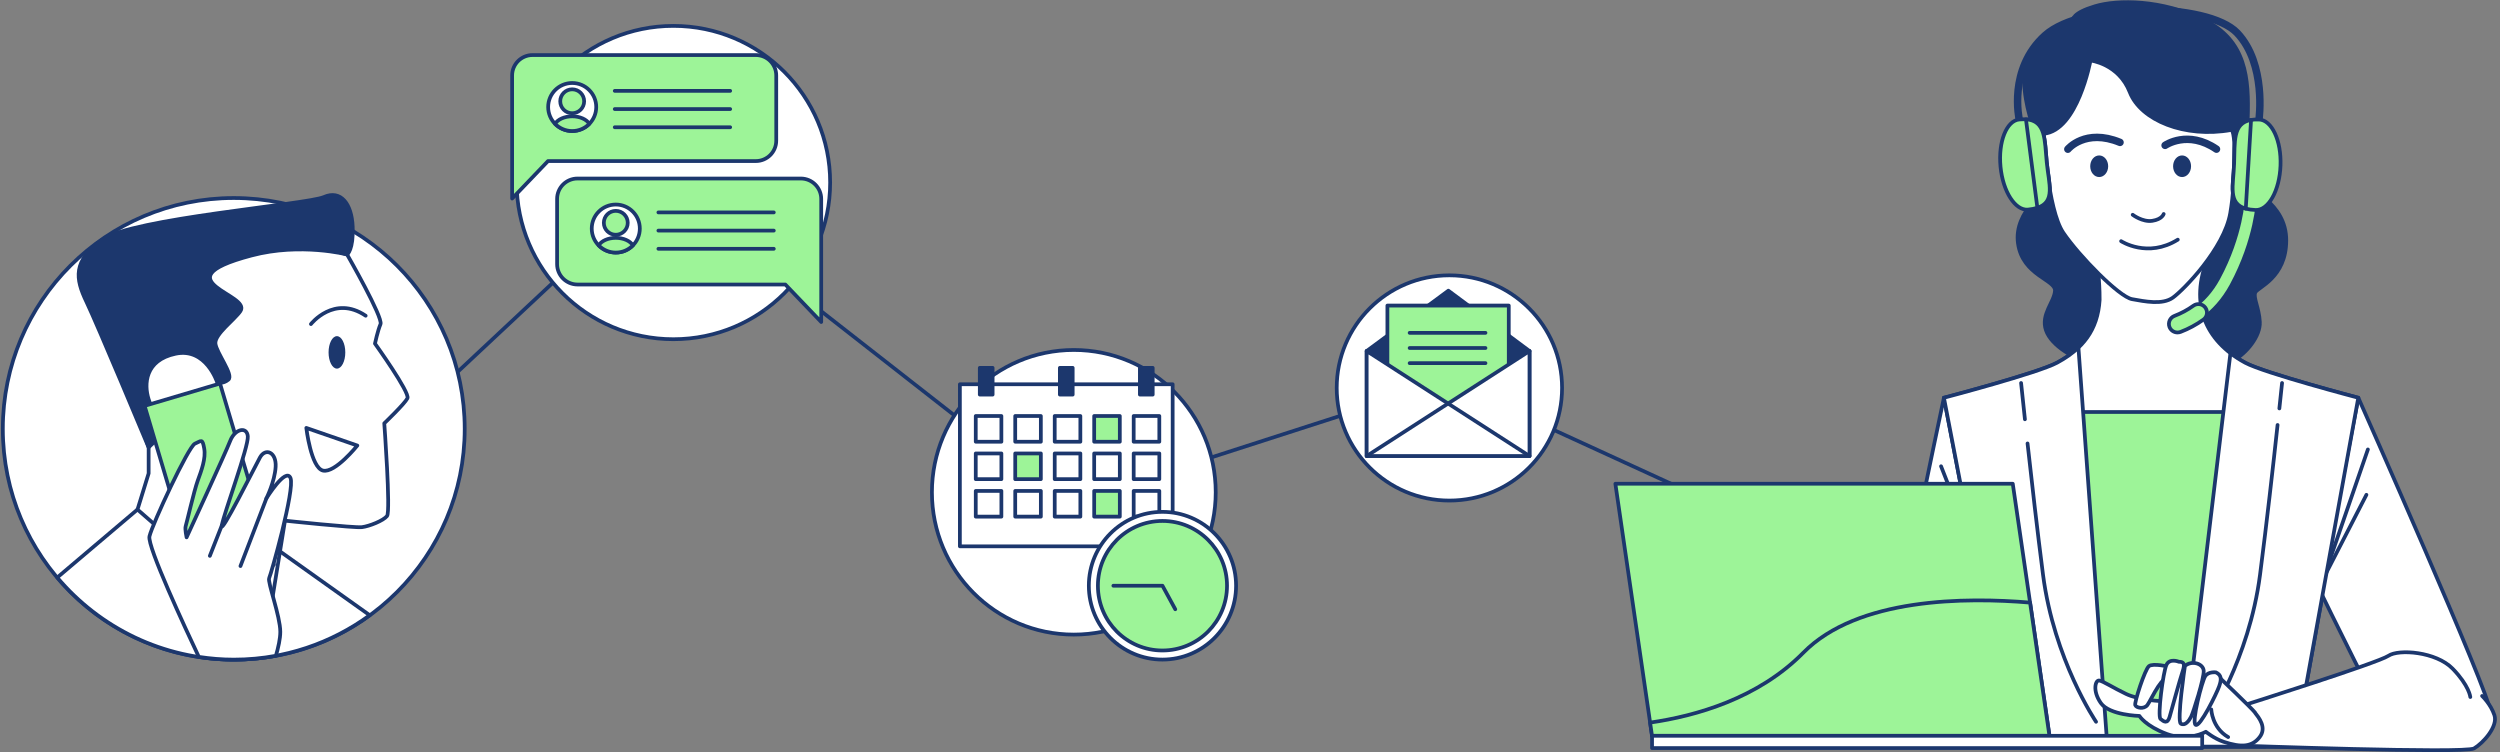 <svg xmlns="http://www.w3.org/2000/svg" width="668" height="201" viewBox="0 0 668 201" fill="none"><rect x="0" y="0" width="668" height="201" fill="#808080" stroke="none"/><g clip-path="url(#clip0_1286_3469)"><path d="M461.534 136.147L386.786 101.862L285.235 134.61L175.92 49.149L72.679 145.802" stroke="#1C376D" stroke-linecap="round" stroke-linejoin="round"></path><path d="M387.277 133.749C403.904 133.749 417.383 120.278 417.383 103.66C417.383 87.043 403.904 73.571 387.277 73.571C370.65 73.571 357.17 87.043 357.17 103.66C357.17 120.278 370.65 133.749 387.277 133.749Z" fill="white" stroke="#1C376D" stroke-linecap="round" stroke-linejoin="round"></path><path d="M365.174 93.798L387.005 77.669L408.682 93.798H365.174Z" fill="#1C376D" stroke="#1C376D" stroke-linecap="round" stroke-linejoin="round"></path><path d="M408.682 93.798H365.174V121.849H408.682V93.798Z" fill="#1C376D" stroke="#1C376D" stroke-linecap="round" stroke-linejoin="round"></path><path d="M403.143 81.647H370.714V110.341H403.143V81.647Z" fill="#9DF498" stroke="#1C376D" stroke-linecap="round" stroke-linejoin="round"></path><path d="M365.174 93.798L386.928 107.823L408.682 93.798V121.849H365.174V93.798Z" fill="white" stroke="#1C376D" stroke-linecap="round" stroke-linejoin="round"></path><path d="M376.656 88.937H396.916" stroke="#1C376D" stroke-linecap="round" stroke-linejoin="round"></path><path d="M376.656 92.991H396.916" stroke="#1C376D" stroke-linecap="round" stroke-linejoin="round"></path><path d="M376.656 97.034H396.916" stroke="#1C376D" stroke-linecap="round" stroke-linejoin="round"></path><path d="M365.174 121.849L386.928 107.823L408.682 121.849" stroke="#1C376D" stroke-linecap="round" stroke-linejoin="round"></path><path d="M286.925 169.56C307.864 169.56 324.839 152.536 324.839 131.537C324.839 110.538 307.864 93.514 286.925 93.514C265.986 93.514 249.011 110.538 249.011 131.537C249.011 152.536 265.986 169.56 286.925 169.56Z" fill="white" stroke="#1C376D" stroke-linecap="round" stroke-linejoin="round"></path><path d="M313.335 102.679H256.48V145.977H313.335V102.679Z" fill="white" stroke="#1C376D" stroke-linecap="round" stroke-linejoin="round"></path><path d="M265.226 98.288H261.802V105.437H265.226V98.288Z" fill="#1C376D" stroke="#1C376D" stroke-linecap="round" stroke-linejoin="round"></path><path d="M286.62 98.288H283.196V105.437H286.62V98.288Z" fill="#1C376D" stroke="#1C376D" stroke-linecap="round" stroke-linejoin="round"></path><path d="M308.003 98.288H304.579V105.437H308.003V98.288Z" fill="#1C376D" stroke="#1C376D" stroke-linecap="round" stroke-linejoin="round"></path><path d="M267.57 111.158H260.722V118.024H267.57V111.158Z" fill="white" stroke="#1C376D" stroke-linecap="round" stroke-linejoin="round"></path><path d="M278.114 111.158H271.267V118.024H278.114V111.158Z" fill="white" stroke="#1C376D" stroke-linecap="round" stroke-linejoin="round"></path><path d="M288.67 111.158H281.822V118.024H288.67V111.158Z" fill="white" stroke="#1C376D" stroke-linecap="round" stroke-linejoin="round"></path><path d="M299.214 111.158H292.366V118.024H299.214V111.158Z" fill="#9DF498" stroke="#1C376D" stroke-linecap="round" stroke-linejoin="round"></path><path d="M309.769 111.158H302.921V118.024H309.769V111.158Z" fill="white" stroke="#1C376D" stroke-linecap="round" stroke-linejoin="round"></path><path d="M267.57 121.162H260.722V128.028H267.57V121.162Z" fill="white" stroke="#1C376D" stroke-linecap="round" stroke-linejoin="round"></path><path d="M278.114 121.162H271.267V128.028H278.114V121.162Z" fill="#9DF498" stroke="#1C376D" stroke-linecap="round" stroke-linejoin="round"></path><path d="M288.67 121.162H281.822V128.028H288.67V121.162Z" fill="white" stroke="#1C376D" stroke-linecap="round" stroke-linejoin="round"></path><path d="M299.214 121.162H292.366V128.028H299.214V121.162Z" fill="white" stroke="#1C376D" stroke-linecap="round" stroke-linejoin="round"></path><path d="M309.769 121.162H302.921V128.028H309.769V121.162Z" fill="white" stroke="#1C376D" stroke-linecap="round" stroke-linejoin="round"></path><path d="M267.57 131.177H260.722V138.043H267.57V131.177Z" fill="white" stroke="#1C376D" stroke-linecap="round" stroke-linejoin="round"></path><path d="M278.114 131.177H271.267V138.043H278.114V131.177Z" fill="white" stroke="#1C376D" stroke-linecap="round" stroke-linejoin="round"></path><path d="M288.67 131.177H281.822V138.043H288.67V131.177Z" fill="white" stroke="#1C376D" stroke-linecap="round" stroke-linejoin="round"></path><path d="M299.214 131.177H292.366V138.043H299.214V131.177Z" fill="#9DF498" stroke="#1C376D" stroke-linecap="round" stroke-linejoin="round"></path><path d="M309.769 131.177H302.921V138.043H309.769V131.177Z" fill="white" stroke="#1C376D" stroke-linecap="round" stroke-linejoin="round"></path><path d="M310.609 176.24C321.473 176.24 330.28 167.404 330.28 156.504C330.28 145.604 321.473 136.768 310.609 136.768C299.745 136.768 290.938 145.604 290.938 156.504C290.938 167.404 299.745 176.24 310.609 176.24Z" fill="white" stroke="#1C376D" stroke-linecap="round" stroke-linejoin="round"></path><path d="M310.609 173.81C320.137 173.81 327.86 166.062 327.86 156.504C327.86 146.946 320.137 139.198 310.609 139.198C301.082 139.198 293.359 146.946 293.359 156.504C293.359 166.062 301.082 173.81 310.609 173.81Z" fill="#9DF498" stroke="#1C376D" stroke-linecap="round" stroke-linejoin="round"></path><path d="M314.033 162.792L310.609 156.504H297.491" stroke="#1C376D" stroke-linecap="round" stroke-linejoin="round"></path><path d="M179.933 90.638C203.065 90.638 221.816 71.897 221.816 48.779C221.816 25.661 203.065 6.92 179.933 6.92C156.802 6.92 138.05 25.661 138.05 48.779C138.05 71.897 156.802 90.638 179.933 90.638Z" fill="white" stroke="#1C376D" stroke-linecap="round" stroke-linejoin="round"></path><path d="M201.96 14.712H142.292C139.282 14.712 136.84 17.153 136.84 20.161V53.051L146.425 43.036H201.96C204.969 43.036 207.412 40.595 207.412 37.587V20.161C207.412 17.153 204.969 14.712 201.96 14.712Z" fill="#9DF498" stroke="#1C376D" stroke-linecap="round" stroke-linejoin="round"></path><path d="M152.891 35.015C156.438 35.015 159.313 32.141 159.313 28.596C159.313 25.051 156.438 22.177 152.891 22.177C149.344 22.177 146.468 25.051 146.468 28.596C146.468 32.141 149.344 35.015 152.891 35.015Z" fill="white" stroke="#1C376D" stroke-linecap="round" stroke-linejoin="round"></path><path d="M152.891 30.253C154.655 30.253 156.086 28.823 156.086 27.059C156.086 25.296 154.655 23.866 152.891 23.866C151.126 23.866 149.696 25.296 149.696 27.059C149.696 28.823 151.126 30.253 152.891 30.253Z" fill="#9DF498" stroke="#1C376D" stroke-linecap="round" stroke-linejoin="round"></path><path d="M152.891 35.015C154.69 35.015 156.315 34.274 157.471 33.086C156.74 31.909 154.963 31.081 152.891 31.081C150.819 31.081 149.042 31.909 148.311 33.086C149.478 34.274 151.103 35.015 152.891 35.015Z" fill="#9DF498" stroke="#1C376D" stroke-linecap="round" stroke-linejoin="round"></path><path d="M164.264 24.28H195.101" stroke="#1C376D" stroke-linecap="round" stroke-linejoin="round"></path><path d="M164.264 29.141H195.101" stroke="#1C376D" stroke-linecap="round" stroke-linejoin="round"></path><path d="M164.264 34.002H195.101" stroke="#1C376D" stroke-linecap="round" stroke-linejoin="round"></path><path d="M154.309 47.7H213.976C216.986 47.7 219.429 50.141 219.429 53.149V86.039L209.844 76.023H154.309C151.299 76.023 148.856 73.582 148.856 70.575V53.149C148.856 50.141 151.299 47.7 154.309 47.7Z" fill="#9DF498" stroke="#1C376D" stroke-linecap="round" stroke-linejoin="round"></path><path d="M170.959 61.072C170.959 64.614 168.081 67.49 164.537 67.49C160.993 67.49 158.114 64.614 158.114 61.072C158.114 57.53 160.993 54.653 164.537 54.653C168.081 54.653 170.959 57.53 170.959 61.072Z" fill="white" stroke="#1C376D" stroke-linecap="round" stroke-linejoin="round"></path><path d="M164.537 62.728C166.301 62.728 167.732 61.299 167.732 59.535C167.732 57.772 166.301 56.342 164.537 56.342C162.772 56.342 161.342 57.772 161.342 59.535C161.342 61.299 162.772 62.728 164.537 62.728Z" fill="#9DF498" stroke="#1C376D" stroke-linecap="round" stroke-linejoin="round"></path><path d="M164.537 67.49C166.336 67.49 167.961 66.749 169.117 65.562C168.386 64.385 166.609 63.556 164.537 63.556C162.465 63.556 160.688 64.385 159.957 65.562C161.124 66.749 162.749 67.49 164.537 67.49Z" fill="#9DF498" stroke="#1C376D" stroke-linecap="round" stroke-linejoin="round"></path><path d="M175.921 56.756H206.758" stroke="#1C376D" stroke-linecap="round" stroke-linejoin="round"></path><path d="M175.921 61.617H206.758" stroke="#1C376D" stroke-linecap="round" stroke-linejoin="round"></path><path d="M175.921 66.477H206.758" stroke="#1C376D" stroke-linecap="round" stroke-linejoin="round"></path><path d="M62.462 176.251C96.542 176.251 124.169 148.64 124.169 114.58C124.169 80.52 96.542 52.909 62.462 52.909C28.383 52.909 0.755 80.52 0.755 114.58C0.755 148.64 28.383 176.251 62.462 176.251Z" fill="white" stroke="#1C376D" stroke-linecap="round" stroke-linejoin="round"></path><path d="M62.462 176.251C76.06 176.251 88.6 171.837 98.795 164.394L72.668 145.802L36.728 136.147L15.29 154.314C26.609 167.718 43.522 176.251 62.451 176.251H62.462Z" fill="white" stroke="#1C376D" stroke-linecap="round" stroke-linejoin="round"></path><path d="M92.754 68.025C92.754 68.025 102.415 84.873 101.674 86.605C100.932 88.338 100.191 91.804 100.191 91.804C100.191 91.804 109.612 104.936 108.87 106.418C108.129 107.9 102.677 113.109 102.677 113.109C102.677 113.109 104.411 136.637 103.418 137.88C102.426 139.122 98.708 140.604 96.723 140.855C94.739 141.105 76.147 139.122 76.147 139.122L71.687 166.617L36.739 136.147L39.716 126.491V119.56L30.545 91.324C30.545 91.324 32.781 74.236 53.095 67.545C73.421 60.854 92.754 68.035 92.754 68.035V68.025Z" fill="white" stroke="#1C376D" stroke-linecap="round" stroke-linejoin="round"></path><path d="M58.046 102.2C58.046 102.2 55.069 92.784 46.891 94.517C38.713 96.25 38.462 102.691 39.705 106.657C40.948 110.624 44.416 115.081 44.416 115.081L39.705 119.539C39.705 119.539 26.075 86.845 23.098 80.644C20.121 74.454 19.379 69.746 27.307 64.047C35.234 58.347 82.079 54.631 86.549 52.648C91.009 50.664 93.986 54.38 94.237 60.57C94.488 66.76 92.754 68.003 92.754 68.003C92.754 68.003 80.356 64.777 67.227 68.253C54.088 71.719 55.08 74.443 57.806 76.677C60.532 78.911 65.733 80.884 64.25 83.118C62.767 85.352 57.315 89.308 57.555 91.793C57.806 94.266 62.517 100.217 61.023 101.448C59.54 102.691 58.046 102.189 58.046 102.189V102.2Z" fill="#1C376D" stroke="#1C376D" stroke-linecap="round" stroke-linejoin="round"></path><path d="M90.028 98.495C91.262 98.495 92.263 96.553 92.263 94.158C92.263 91.762 91.262 89.82 90.028 89.82C88.793 89.82 87.793 91.762 87.793 94.158C87.793 96.553 88.793 98.495 90.028 98.495Z" fill="#1C376D"></path><path d="M83.082 86.594C83.082 86.594 89.276 78.672 97.705 84.36" stroke="#1C376D" stroke-linecap="round" stroke-linejoin="round"></path><path d="M95.48 119.048L81.85 114.34C81.85 114.34 83.093 124.988 86.31 125.739C89.527 126.481 95.48 119.048 95.48 119.048Z" stroke="#1C376D" stroke-linecap="round" stroke-linejoin="round"></path><path d="M58.788 102.47L38.644 108.445L53.027 156.879L73.171 150.904L58.788 102.47Z" fill="#9DF498" stroke="#1C376D" stroke-linecap="round" stroke-linejoin="round"></path><path d="M62.462 176.251C66.311 176.251 70.073 175.902 73.716 175.227C74.348 173.069 74.893 170.66 74.893 168.841C74.893 164.634 71.426 155.469 71.916 154.477C72.407 153.485 78.851 130.698 77.619 127.723C76.376 124.748 71.175 133.172 71.175 133.172C71.175 133.172 73.41 128.715 73.65 124.748C73.89 120.781 70.924 119.55 69.441 122.274C67.958 124.998 58.788 143.329 59.278 140.354C59.769 137.378 66.464 119.299 66.213 116.574C65.963 113.85 62.746 114.591 61.503 117.817C60.26 121.032 49.857 143.579 49.857 143.579C49.857 143.579 49.366 141.345 49.606 140.604C49.857 139.863 51.842 131.188 52.823 128.464C53.804 125.74 55.058 122.514 54.557 119.789C54.066 117.065 53.815 117.806 52.081 118.547C50.348 119.288 40.676 140.103 39.934 143.318C39.313 145.988 49.595 168.045 53.128 175.521C56.171 175.979 59.267 176.251 62.441 176.251H62.462Z" fill="white" stroke="#1C376D" stroke-linecap="round" stroke-linejoin="round"></path><path d="M71.186 133.172L64.251 151.251" stroke="#1C376D" stroke-linecap="round" stroke-linejoin="round"></path><path d="M59.289 140.354L56.072 148.527" stroke="#1C376D" stroke-linecap="round" stroke-linejoin="round"></path><path d="M603.606 31.931C603.606 31.931 605.656 17.11 597.772 8.806C589.888 0.501 556.456 0.501 546.457 9.448C536.457 18.396 539.543 31.92 539.543 31.92" stroke="#1C376D" stroke-width="2" stroke-linecap="round" stroke-linejoin="round"></path><path d="M553.533 5.874C553.533 5.874 541.822 12.936 541.015 19.191C540.209 25.447 543.033 33.315 543.24 33.925C543.447 34.535 544.254 38.971 545.464 43.809C546.675 48.648 547.482 50.272 547.482 50.272C547.482 50.272 537.995 56.331 539.205 65.006C540.416 73.68 549.303 74.694 549.095 77.724C548.888 80.753 545.257 83.979 546.675 88.218C548.092 92.457 554.548 96.086 558.997 97.1C563.435 98.113 593.323 98.113 596.758 96.293C600.193 94.474 604.031 89.831 603.824 86.006C603.617 82.181 602.003 79.543 602.613 78.138C603.224 76.732 610.89 74.302 610.89 64.21C610.89 54.119 600.596 50.49 598.971 48.474C597.358 46.458 600.182 43.025 600.585 31.931C600.989 20.837 600.182 10.745 588.874 5.296C577.566 -0.153 565.855 -0.153 559.792 1.667C553.73 3.487 553.937 5.1 553.533 5.907V5.874Z" fill="#1C376D" stroke="#1C376D" stroke-linecap="round" stroke-linejoin="round"></path><path d="M599.909 96.915C589.027 91.03 585.058 80.916 589.899 69.038L574.775 69.256C574.775 69.256 559.662 69.038 559.651 69.038C560.828 69.06 561.079 79.293 561.025 80.121C560.512 88.272 556.478 93.22 549.641 96.925C544.527 99.694 519.403 106.287 519.403 106.287L537.352 199.507H613.234L630.136 106.287C630.136 106.287 605.012 99.694 599.898 96.925L599.909 96.915Z" fill="white" stroke="#1C376D" stroke-linecap="round" stroke-linejoin="round"></path><path d="M605.219 110.079H541.898V199.496H605.219V110.079Z" fill="#9DF498" stroke="#1C376D" stroke-linecap="round" stroke-linejoin="round"></path><path d="M546.064 35.734C546.064 35.734 547.078 55.917 551.309 62.172C555.551 68.428 566.248 79.326 569.683 79.936C573.117 80.546 577.784 81.527 580.587 79.533C583.411 77.516 594.315 66.412 595.929 56.931C597.543 47.449 597.401 34.503 596.136 34.732C583.814 36.955 572.016 32.181 569.083 24.64C566.095 16.99 558.582 16.162 558.582 16.162C558.582 16.162 555.147 34.928 546.064 35.734Z" fill="white" stroke="#1C376D" stroke-linecap="round" stroke-linejoin="round"></path><path d="M569.857 57.388C569.857 57.388 572.485 59.404 575.102 59.001C577.73 58.598 578.133 57.181 578.133 57.181" stroke="#1C376D" stroke-linecap="round" stroke-linejoin="round"></path><path d="M566.76 64.439C566.76 64.439 573.826 69.082 581.906 64.036" stroke="#1C376D" stroke-linecap="round" stroke-linejoin="round"></path><path d="M552.53 39.864C552.53 39.864 557.175 34.209 566.466 38.045" stroke="#1C376D" stroke-width="2" stroke-linecap="round" stroke-linejoin="round"></path><path d="M578.515 38.84C578.515 38.84 584.577 34.601 592.243 39.854" stroke="#1C376D" stroke-width="2" stroke-linecap="round" stroke-linejoin="round"></path><path d="M630.146 106.287C630.146 106.287 665.607 186.19 665.345 189.928C665.073 193.666 642.097 198.472 639.96 196.608C637.823 194.734 620.191 158.422 620.191 158.422L630.146 106.298V106.287Z" fill="white" stroke="#1C376D" stroke-linecap="round" stroke-linejoin="round"></path><path d="M632.698 120.094L622.524 149.606" stroke="#1C376D" stroke-linecap="round" stroke-linejoin="round"></path><path d="M632.305 132.213L621.347 153.518" stroke="#1C376D" stroke-linecap="round" stroke-linejoin="round"></path><path d="M519.414 106.287C519.414 106.287 501.825 189.394 502.894 190.723C503.963 192.064 506.1 196.597 513.046 197.665C519.992 198.733 525.869 196.859 525.869 196.859L532.553 174.431L519.414 106.276V106.287Z" fill="white" stroke="#1C376D" stroke-linecap="round" stroke-linejoin="round"></path><path d="M518.65 124.584L527.058 146.097" stroke="#1C376D" stroke-linecap="round" stroke-linejoin="round"></path><path d="M515.914 131.821L522.565 141.007" stroke="#1C376D" stroke-linecap="round" stroke-linejoin="round"></path><path d="M513.886 174.42C513.886 174.42 522.173 174.932 526.611 178.627" stroke="#1C376D" stroke-linecap="round" stroke-linejoin="round"></path><path d="M563.096 199.496L555.354 92.882C553.762 94.397 551.854 95.727 549.651 96.915C544.537 99.683 519.414 106.276 519.414 106.276L537.362 199.496H563.096Z" fill="white" stroke="#1C376D" stroke-linecap="round" stroke-linejoin="round"></path><path d="M541.757 118.492C542.869 128.605 544.385 141.89 545.9 153.605C548.845 176.305 560.065 192.859 560.065 192.859" stroke="#1C376D" stroke-linecap="round" stroke-linejoin="round"></path><path d="M540.034 102.342C540.034 102.342 540.427 106.123 541.059 112.03" stroke="#1C376D" stroke-linecap="round" stroke-linejoin="round"></path><path d="M595.972 94.376L583.378 199.496H613.234L630.135 106.276C630.135 106.276 605.012 99.683 599.898 96.915C598.469 96.141 597.161 95.291 595.972 94.376Z" fill="white" stroke="#1C376D" stroke-linecap="round" stroke-linejoin="round"></path><path d="M608.567 113.556C607.444 123.963 605.655 139.852 603.878 153.605C600.934 176.306 589.713 192.859 589.713 192.859" stroke="#1C376D" stroke-linecap="round" stroke-linejoin="round"></path><path d="M609.766 102.342C609.766 102.342 609.504 104.914 609.046 109.131" stroke="#1C376D" stroke-linecap="round" stroke-linejoin="round"></path><path d="M660.067 186.244C660.067 186.244 659.784 183.236 655.346 178.67C650.908 174.104 640.898 173.374 638.172 175.237C635.446 177.101 599.265 188.533 599.265 188.533L598.033 199.202C598.033 199.202 658.628 201.403 661.07 199.976C663.502 198.548 667.504 194.112 666.512 191.105C665.508 188.097 663.219 185.961 663.219 185.961" fill="white"></path><path d="M660.067 186.244C660.067 186.244 659.784 183.236 655.346 178.67C650.908 174.104 640.898 173.374 638.172 175.237C635.446 177.101 599.265 188.533 599.265 188.533L598.033 199.202C598.033 199.202 658.628 201.403 661.07 199.976C663.502 198.548 667.504 194.112 666.512 191.105C665.508 188.097 663.219 185.961 663.219 185.961" stroke="#1C376D" stroke-linecap="round" stroke-linejoin="round"></path><path d="M602.548 190.396C601.545 189.11 592.963 180.959 592.963 180.959L591.098 183.389L586.955 178.55L585.744 179.76L578.875 180.305L578.646 180.25V180.327L576.203 180.523L579.649 187.41L576.498 187.269C576.498 187.269 571.351 186.985 568.058 185.405C564.765 183.836 561.908 181.972 560.905 181.831C559.901 181.689 559.04 184.544 561.33 187.835C563.62 191.126 571.645 191.301 571.645 191.301C571.645 191.301 573.248 193.971 578.973 196.118C584.698 198.265 589.397 195.529 589.397 195.529C589.397 195.529 591.654 197.371 594.119 198.199C598.96 199.812 601.763 199.54 603.769 196.968C605.775 194.396 603.529 191.704 602.526 190.418L602.548 190.396Z" fill="white" stroke="#1C376D" stroke-linecap="round" stroke-linejoin="round"></path><path d="M579.594 178.158C579.594 178.158 575.265 177.123 574.186 178.006C573.106 178.899 570.271 187.661 570.533 188.402C570.806 189.143 572.834 189.59 573.772 188.402C574.219 187.835 575.582 185.056 576.65 183.465C577.839 181.689 578.722 181.111 578.722 181.111L579.584 178.147L579.594 178.158Z" fill="white" stroke="#1C376D" stroke-linecap="round" stroke-linejoin="round"></path><path d="M582.157 176.807C582.157 176.807 579.725 175.804 578.864 177.668C578.003 179.531 576.432 191.399 577.294 192.107C578.155 192.827 579.158 193.535 579.725 191.541C580.292 189.535 582.441 181.678 583.16 179.531C583.88 177.384 583.585 176.818 582.157 176.818V176.807Z" fill="white" stroke="#1C376D" stroke-linecap="round" stroke-linejoin="round"></path><path d="M583.814 177.94C583.814 177.94 581.612 192.707 582.713 193.361C583.814 194.014 584.839 192.718 585.45 191.541C586.061 190.364 588.95 181.199 588.83 179.248C588.71 177.286 585.646 176.371 583.804 177.94H583.814Z" fill="white" stroke="#1C376D" stroke-linecap="round" stroke-linejoin="round"></path><path d="M592.101 179.662C592.101 179.662 590.095 179.379 589.245 180.665C588.383 181.951 585.526 192.968 586.671 193.677C587.816 194.396 592.254 185.383 592.963 183.378C593.672 181.373 593.53 180.37 592.101 179.662Z" fill="white" stroke="#1C376D" stroke-linecap="round" stroke-linejoin="round"></path><path d="M512.174 172.949C512.174 172.949 514.213 173.973 515.369 176.273C516.514 178.572 520.984 184.065 520.984 184.065C520.984 184.065 525.455 184.708 525.968 184.446C526.48 184.196 525.204 192.87 525.204 192.87C525.204 192.87 521.628 195.42 518.302 195.682C514.976 195.933 507.441 190.32 507.441 190.32C507.441 190.32 503.614 191.464 501.946 190.832C500.288 190.189 495.556 184.958 495.556 184.958L508.586 177.166L512.163 172.949H512.174Z" fill="white" stroke="#1C376D" stroke-linecap="round" stroke-linejoin="round"></path><path d="M525.335 182.397C525.335 182.397 522.522 195.039 523.416 195.802C524.31 196.565 526.611 196.946 527.636 194.527C528.661 192.097 530.961 186.353 530.569 184.566C530.176 182.779 527.374 181.373 525.335 182.397Z" fill="white" stroke="#1C376D" stroke-linecap="round" stroke-linejoin="round"></path><path d="M498.249 181.885C498.249 181.885 493.909 182.016 493.015 183.923C492.121 185.841 488.544 190.56 489.569 191.203C490.594 191.846 492.895 188.653 493.789 187.378C494.683 186.103 497.878 185.078 497.878 185.078L498.26 181.885H498.249Z" fill="white" stroke="#1C376D" stroke-linecap="round" stroke-linejoin="round"></path><path d="M502.72 178.442C502.72 178.442 498.249 179.335 497.355 181.373C496.461 183.411 494.672 190.822 494.923 192.859C495.174 194.897 496.068 195.028 496.962 193.502C497.857 191.966 500.157 184.948 500.288 184.566C500.419 184.185 501.695 181.242 501.695 181.242L502.72 178.431V178.442Z" fill="white" stroke="#1C376D" stroke-linecap="round" stroke-linejoin="round"></path><path d="M506.809 175.379C506.809 175.379 502.338 175.761 501.695 177.809C501.051 179.847 501.051 192.62 501.826 193.513C502.589 194.407 504.257 193.764 504.639 192.489C505.021 191.214 505.533 183.171 505.664 182.659C505.795 182.147 507.201 179.597 507.201 179.597L506.82 175.379H506.809Z" fill="white" stroke="#1C376D" stroke-linecap="round" stroke-linejoin="round"></path><path d="M512.937 176.142C513.068 176.654 511.148 183.16 511.148 183.16C511.148 183.16 511.661 188.14 511.661 189.928C511.661 191.715 510.516 192.478 509.36 192.227C508.215 191.977 507.321 186.222 506.929 184.947C506.536 183.672 506.678 176.905 506.798 175.368C506.929 173.832 512.163 172.938 512.163 172.938C512.163 172.938 513.307 173.069 513.82 174.213" fill="white"></path><path d="M512.937 176.142C513.068 176.654 511.148 183.16 511.148 183.16C511.148 183.16 511.661 188.14 511.661 189.928C511.661 191.715 510.516 192.478 509.36 192.227C508.215 191.977 507.321 186.222 506.929 184.947C506.536 183.672 506.678 176.905 506.798 175.368C506.929 173.832 512.163 172.938 512.163 172.938C512.163 172.938 513.307 173.069 513.82 174.213" stroke="#1C376D" stroke-linecap="round" stroke-linejoin="round"></path><path d="M601.337 53.138C601.337 53.138 600.967 63.327 594.479 75.326C592.461 79.053 589.932 81.723 587.402 83.554" stroke="#9DF498" stroke-width="3" stroke-linecap="round" stroke-linejoin="round"></path><path d="M581.819 88.839C580.903 88.839 580.031 88.284 579.682 87.368C579.235 86.191 579.824 84.873 581.001 84.415C582.8 83.728 584.512 82.813 586.072 81.69C587.097 80.949 588.525 81.178 589.267 82.203C590.008 83.227 589.779 84.654 588.754 85.396C586.879 86.747 584.818 87.859 582.648 88.687C582.375 88.785 582.103 88.839 581.83 88.839H581.819Z" fill="#9DF498" stroke="#1C376D" stroke-linecap="round" stroke-linejoin="round"></path><path d="M609.352 44.256C609.101 50.937 606.125 56.244 602.701 56.113C594.73 55.819 596.703 50.468 596.954 43.788C597.205 37.107 596.376 31.658 603.606 31.931C607.03 32.062 609.603 37.576 609.352 44.256Z" fill="#9DF498" stroke="#1C376D" stroke-linecap="round" stroke-linejoin="round"></path><path d="M601.468 32.05C596.55 32.901 597.172 37.859 596.954 43.788C596.736 49.596 595.22 54.391 600.072 55.742L601.479 32.05H601.468Z" fill="#9DF498" stroke="#1C376D" stroke-linecap="round" stroke-linejoin="round"></path><path d="M534.538 44.561C535.181 51.209 538.475 56.331 541.888 56.004C549.826 55.23 547.536 50.01 546.893 43.362C546.249 36.715 546.751 31.222 539.543 31.92C536.13 32.247 533.895 37.914 534.538 44.561Z" fill="#9DF498" stroke="#1C376D" stroke-linecap="round" stroke-linejoin="round"></path><path d="M544.385 55.525C549.281 53.923 547.46 49.193 546.893 43.363C546.304 37.314 546.664 32.236 541.332 31.876L544.385 55.514V55.525Z" fill="#9DF498" stroke="#1C376D" stroke-linecap="round" stroke-linejoin="round"></path><path d="M563.304 44.42C563.304 46.011 562.235 47.308 560.905 47.308C559.574 47.308 558.506 46.022 558.506 44.42C558.506 42.818 559.574 41.532 560.905 41.532C562.235 41.532 563.304 42.818 563.304 44.42Z" fill="#1C376D"></path><path d="M585.45 44.42C585.45 46.011 584.381 47.308 583.051 47.308C581.72 47.308 580.652 46.022 580.652 44.42C580.652 42.818 581.72 41.532 583.051 41.532C584.381 41.532 585.45 42.818 585.45 44.42Z" fill="#1C376D"></path><path d="M590.848 189.557C590.848 189.557 591.055 194.483 595.362 196.946" stroke="#1C376D" stroke-linecap="round" stroke-linejoin="round"></path><path d="M547.624 196.608H441.427L431.625 129.26H537.81L547.624 196.608Z" fill="#9DF498" stroke="#1C376D" stroke-linecap="round" stroke-linejoin="round"></path><path d="M441.427 196.608H547.612L542.433 161.016C525.357 159.566 496.374 159.654 481.86 174.387C469.778 186.648 453.106 191.323 440.904 193.077L441.416 196.608H441.427Z" fill="#9DF498" stroke="#1C376D" stroke-linecap="round" stroke-linejoin="round"></path><path d="M588.427 196.608H441.427V199.888H588.427V196.608Z" fill="white" stroke="#1C376D" stroke-linecap="round" stroke-linejoin="round"></path></g><defs><clipPath id="clip0_1286_3469"><rect width="667" height="201" fill="white" transform="translate(0.21)"></rect></clipPath></defs></svg>
